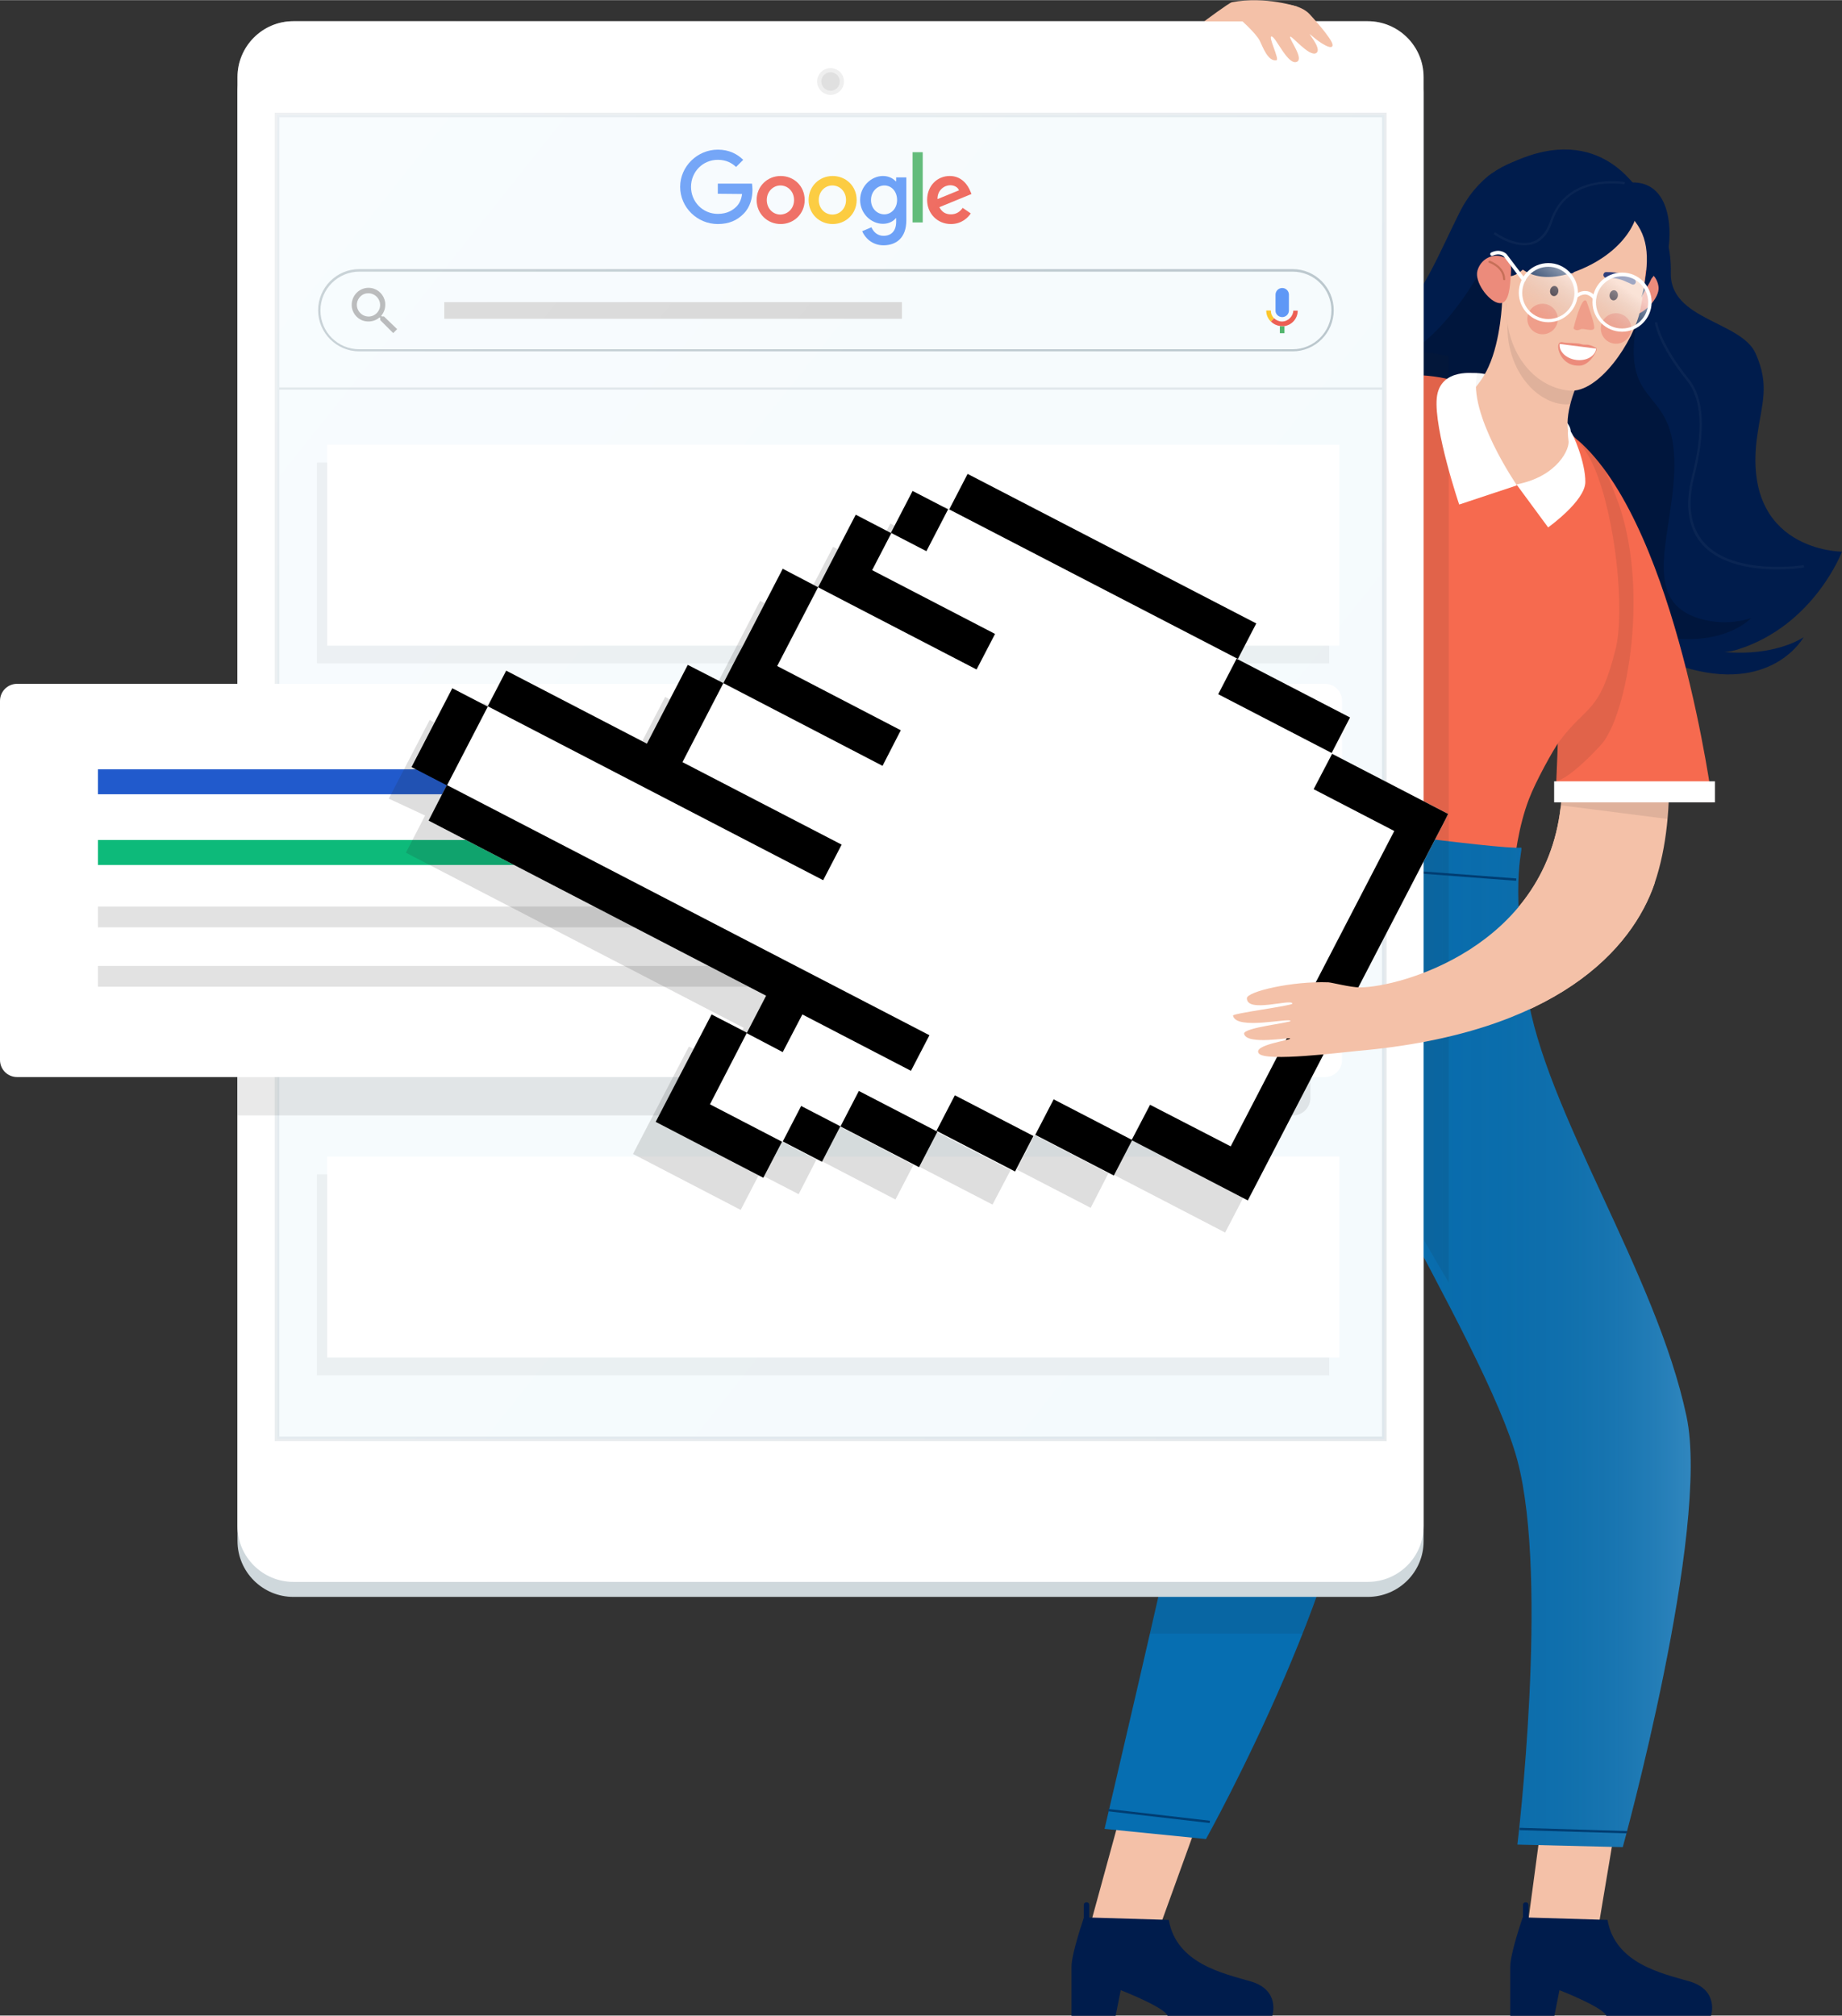 <?xml version="1.0" encoding="utf-8"?>
<!-- Generator: Adobe Illustrator 19.1.0, SVG Export Plug-In . SVG Version: 6.00 Build 0)  -->
<svg version="1.1" id="Layer_4" xmlns="http://www.w3.org/2000/svg" xmlns:xlink="http://www.w3.org/1999/xlink" x="0px" y="0px"
	 viewBox="93 -40.3 797.3 872.3" style="enable-background:new 93 -40.3 797.3 872.3;" width="817px" height="894px" xml:space="preserve">
<rect x="93" y="-40.3" width="797.3" height="872.3" fill="#333333" stroke="none"/>
<style type="text/css">
	.st0{fill:#001C4C;}
	.st1{opacity:0.2;enable-background:new    ;}
	.st2{fill:#F4C1A8;}
	.st3{fill:#066EB1;}
	.st4{opacity:0.1;fill:#231F20;enable-background:new    ;}
	.st5{fill:#003D72;}
	.st6{fill:#CFD8DC;}
	.st7{fill:#F66A4F;}
	.st8{fill:#F7F7F7;}
	.st9{opacity:0.1;}
	.st10{fill:#231F20;}
	.st11{fill:#EC8B7B;}
	.st12{fill:#C66F58;}
	.st13{opacity:0.66;fill:#EC8B7B;enable-background:new    ;}
	.st14{fill:#2E3F7C;}
	.st15{fill:#2E212C;}
	.st16{fill:#FFFFFF;}
	.st17{opacity:0.54;fill:url(#SVGID_1_);enable-background:new    ;}
	.st18{opacity:0.54;fill:url(#SVGID_2_);enable-background:new    ;}
	.st19{opacity:6.000000e-002;enable-background:new    ;}
	.st20{fill:#AEBCC3;}
	.st21{opacity:0.17;fill:url(#SVGID_3_);enable-background:new    ;}
	.st22{opacity:5.000000e-002;fill:#231F20;enable-background:new    ;}
	.st23{opacity:0.39;fill:#E1F2F9;enable-background:new    ;}
	.st24{opacity:0.32;enable-background:new    ;}
	.st25{fill:#B0BEC5;}
	.st26{fill:#EA4335;}
	.st27{fill:#FBBC05;}
	.st28{fill:#4285F4;}
	.st29{fill:#34A853;}
	.st30{opacity:0.42;fill:#231F20;enable-background:new    ;}
	.st31{fill:#CECECE;}
	.st32{opacity:0.4;fill:url(#SVGID_4_);enable-background:new    ;}
	.st33{opacity:0.31;enable-background:new    ;}
	.st34{fill:#215ACC;}
	.st35{fill:#E2E2E2;}
	.st36{fill:#0DBA7A;}
	.st37{opacity:0.15;}
</style>
<g>
	<g>
		<path class="st0" d="M780,28.9c0,0-37.7-12.3-55.3,22.8c-9.1,18.2-16.4,37.2-28.4,46.6c-12,9.4-19.1,41.4-21.9,55.5
			c-3.9,19.5-49.4-45.2-49.4-45.2s-26.4,49-2.1,73.7c22.6,23,96.5,28.9,96.5,28.9l40.6-74.3l11.5-34L780,28.9z"/>
	</g>
	<g>
		<path class="st0" d="M778,31.9c0,0,39.1,6.7,38.2,45.9c-0.4,20.3,30.5,20.9,36.7,34.8s2.7,21.5,0.7,35.7
			c-7.1,50.1,36.7,50.1,36.7,50.1s-12,31.8-45,42.3c-30.7,9.8-82-40.7-82-40.7l-18-63.3l5.7-35.5L778,31.9z"/>
	</g>
	<path class="st1" d="M734.3,76c0,0-19.2,36.7-43.3,41.1s46.5,69.9,46.5,69.9s51.8,42.7,67.9,46.8c32.3,8.2,45.6-6.7,45.6-6.7
		s-9.5,3.8-21.5,0.5c-28.5-7.8-10.9-39-11.8-69.2c-1-34.2-26.1-20-14.5-67.8C807.6,72.6,734.3,76,734.3,76z"/>
</g>
<polygon class="st2" points="565.3,791.4 585.7,716.9 619.2,726.7 593.7,797.2 "/>
<path class="st3" d="M649.3,302.4c0,0-45.5,47.5-43.8,95.2s1.5,194.3-2.9,216.1c-4.4,21.9-31.5,137.5-31.5,137.5l43.9,4.4
	c0,0,68.7-123.3,65.5-188.9c-3.3-65.6,11.8-238.3,11.8-238.3L649.3,302.4z"/>
<polygon class="st4" points="594.5,649.3 590.7,666.7 656.8,666.7 665.3,644.3 "/>
<path class="st0" d="M562.2,789.5c0,0-5.4,15.6-5.4,21.3s0,21.3,0,21.3h19.1l2.2-11.1c9.7,3.9,19.2,8.4,20.3,11.1h45.3
	c0,0,3.7-11.1-9.4-14.9c-11.6-3.4-32.1-7.6-35.4-26.6L562.2,789.5z"/>
<g>

		<rect x="572.5" y="745.6" transform="matrix(0.993 0.115 -0.115 0.993 90.067 -63.62)" class="st5" width="44.2" height="1"/>
</g>
<path class="st0" d="M563.4,794.4h-0.2c-0.6,0-1.1-0.5-1.1-1.1v-9.2c0-0.6,0.5-1.1,1.1-1.1h0.2c0.6,0,1.1,0.5,1.1,1.1v9.2
	C564.5,793.9,564,794.4,563.4,794.4z"/>
<path class="st6" d="M685,650.8H220c-13.3,0-24.2-10.8-24.2-24.2v-627c0-13.3,10.8-24.2,24.2-24.2h465c13.3,0,24.2,10.8,24.2,24.2
	v627.1C709.2,640,698.4,650.8,685,650.8z"/>
<path class="st0" d="M825.1,249.3c-24.4-6.4-33.4-30.5-43.5-42.4c-14.4-16.9,21.6,18.7,21.6,18.7s12.7,17.2,44.7,16.5
	c17-0.4,25.8-6.7,25.8-6.7S861,258.7,825.1,249.3z"/>
<path class="st2" d="M791.3,174.6c0,0,39.1,105,17.9,167.3c-9.6,28.2-42,65.1-128.8,72.6c-6.4,0.6-39.6,4.8-42.5,1.1
	s13.8-5.7,13.5-6.5c-0.2-0.6-18.7,3-19.9-2c-0.6-2.7,20.3-4.8,20.1-5.6c-0.3-1.5-23.6,4.2-24.9-2.3c-0.2-1,25.9-4.3,25.7-5.2
	c-0.3-2.3-19.7,4.3-19.7-2.3c0-2.9,19.6-7.5,35.3-6.9c1.6,0.1,9.6,2.2,13.7,2.2c17.5-0.1,79.7-17.4,86.8-77.8
	c5.4-45.2-0.7-61.7-0.7-61.7L791.3,174.6z"/>
<polygon class="st4" points="769.3,303.1 768.7,308.2 814.9,314.1 815.5,305.4 "/>
<path class="st7" d="M767.6,272.1c0,0-0.9,29.1-1.4,32.5c-3.3,0.7,68,2.3,68,2.3S819,190.3,777.6,151.6
	C744.3,120.5,767.6,272.1,767.6,272.1z"/>
<path class="st4" d="M767.6,272.1c0,0-0.5,22.3-1,25.7c0,0,5.5-0.7,19.3-15.7c11.6-12.6,21.6-69.1,6.6-107.5
	c-4.8-12.3-5.1-13.8-14.9-23C744.3,120.5,767.6,272.1,767.6,272.1z"/>
<g>
	<g>
		<path class="st8" d="M727.9,122c0,0,3.3-2.4,11.9,0.7c8.7,3.1,31.9,15.9,33,22.9s-9.8,5-9.8,5l-31.4-15.3L727.9,122z"/>
		<path class="st7" d="M747.1,360.2c0,0-1.1-31.8,7.7-54.7c2.9-7.7,10.6-21.5,13-24.8c12.2-16.4,17.4-11.8,24.5-40.1
			c4.1-16.5,0.1-56.9-9.3-78.8c-10.8-25.3-40.8-31.2-59.1-37c-25-7.8-73.1-2.2-71.3,50.2c1.7,51.9-74.3,185.3-74.3,185.3
			L747.1,360.2z"/>
		<g>
			<g>
				<path class="st2" d="M803.6,89.1c-2.7,13.5-17.9,36.2-30.7,35c-16-1.5-28.2-17.7-27.2-37.8c0.3-7-7-17.1-4-22.5
					c5.6-10.1,6.8-23,17.3-22.5c10.8,0.5,45.4,8.1,49.9,19.4C810.9,66.2,804.9,82.8,803.6,89.1z"/>
				<path class="st2" d="M743.2,89.9c0,0-0.5,16.7-5.9,28.5c-4.3,9.6-11.6,14.5-11.6,14.5c-10.5,7.7,20,56.6,46.6,28.4
					c5.2-5.5-0.9-8.2-0.8-18.4s6.4-21.8,6.4-21.8L752.5,82L743.2,89.9z"/>
				<g class="st9">
					<g>
						<g>
							<path class="st10" d="M769.7,134.6c1.2,0.1,1.8,0.1,3-0.1l4-12.5L745,90.9l0.5,9.4C745.1,118.6,756.8,133.4,769.7,134.6z"/>
						</g>
					</g>
				</g>
				<g>
					<path class="st11" d="M796.2,85.4c-0.4,4.8-0.7,11.2,3.8,10.7c4.6-0.5,11.4-7.5,10.9-12.2c-0.5-4.8-4.6-8.2-9.2-7.7
						C797.2,76.6,796.8,78.3,796.2,85.4z"/>
					<g>
						<path class="st12" d="M800,86C800,86,799.9,86,800,86c-0.4-0.1-0.5-0.3-0.5-0.6c0.9-5.7,7.7-6.8,7.8-6.8
							c0.3,0,0.5,0.1,0.6,0.4c0,0.3-0.1,0.5-0.4,0.6c-0.1,0-6.2,1-7,6C800.5,85.8,800.2,86,800,86z"/>
					</g>
				</g>
				<path class="st2" d="M803,93.7c-2.7,13.5-17.9,36.2-30.7,35c-16-1.5-28.2-17.7-27.2-37.8c0.3-7,2.3-18.6,5.3-24.1
					c5.5-10.1,17.2-23.6,27.6-23.1c10.8,0.5,22.3,10,26.7,21.3C806.8,70.4,804.3,87.3,803,93.7z"/>
				<path class="st11" d="M769.6,107.8c2.1,0.5,5.9,0.1,7.9,0.8c1.2,0.4,2.6,0.1,3.1,0.3c2.2,0.5,2.9,1.2,3.4,1.4
					c0.8,0.5-2.7,7.5-7.3,7.6c-3.3,0.1-5.6-1.1-7.3-3.2C767.1,111.8,766.4,107,769.6,107.8z"/>
				<path class="st13" d="M779.7,90c0,0,3.9,10.3,3.3,11.8c-0.6,1.5-4.8-0.2-5.7,0.3c-2.5,1.2-3.2-0.4-3.2-0.4S777.6,87.1,779.7,90z
					"/>
				<circle class="st13" cx="760.7" cy="97.7" r="6.6"/>
				<circle class="st13" cx="792.5" cy="101.8" r="6.6"/>
				<path class="st0" d="M772.8,46.7c0,0-20,38.3-28.6,31.7c-11.1-8.5-28.3-0.6-17.4-13.1c3.8-4.3-2.3-22.3,13.2-31.4
					c42.1-24.7,59.8,6.2,61.1,6.2c10.6,0.4,9.3,16.3,8.6,24c-0.8,7.6,0.1,13.5-3.3,18.9c-4.5,7.1-3.1,8.6-1.5-1.1
					c2.1-13,1.3-22.9-9-31.3C788.6,44.7,772.8,46.7,772.8,46.7z"/>
				<g>
					<path class="st14" d="M799.9,82.8c-0.2,0-0.3,0-0.5-0.1c-0.5-0.2-1-0.5-1.5-0.7c-2.6-1.2-4.9-2.2-9.6-2.1c0,0,0,0,0,0
						c-0.7,0-1.2-0.5-1.3-1.2c0-0.7,0.5-1.3,1.2-1.3c5.3-0.1,8,1.1,10.6,2.3c0.5,0.2,1,0.4,1.5,0.7c0.6,0.3,0.9,1,0.7,1.6
						C800.8,82.5,800.4,82.8,799.9,82.8z"/>
				</g>
				<g>
					<path class="st14" d="M773.3,78c-0.1,0-0.2,0-0.4-0.1c-4.7-1.4-7.8-1-10.9-0.6c-0.5,0.1-0.9,0.1-1.3,0.2
						c-0.7,0.1-1.3-0.4-1.4-1.1c-0.1-0.7,0.4-1.3,1.1-1.4c0.4,0,0.9-0.1,1.3-0.2c3.1-0.4,6.7-0.9,11.9,0.7c0.7,0.2,1,0.9,0.8,1.6
						C774.3,77.6,773.8,78,773.3,78z"/>
				</g>
			</g>
			<g>
				<path class="st11" d="M746.8,80.8c-0.4,4.8-1.1,11.1-5.5,9.9s-10.1-9.2-8.8-13.9s5.9-7.4,10.3-6.2
					C747.3,72,747.4,73.7,746.8,80.8z"/>
				<g>
					<path class="st12" d="M744.1,80.9c-0.3,0-0.5-0.2-0.5-0.5c-0.1-5-5.9-7-6-7c-0.3-0.1-0.4-0.4-0.3-0.6c0.1-0.3,0.4-0.4,0.6-0.3
						c0.3,0.1,6.5,2.3,6.6,8C744.6,80.7,744.4,80.9,744.1,80.9C744.1,80.9,744.1,80.9,744.1,80.9z"/>
				</g>
			</g>
		</g>

			<ellipse transform="matrix(-0.133 0.991 -0.991 -0.133 952.524 -662.014)" class="st15" cx="765.9" cy="85.7" rx="2.2" ry="1.8"/>

			<ellipse transform="matrix(-0.133 0.991 -0.991 -0.133 983.607 -685.487)" class="st15" cx="791.7" cy="87.6" rx="2.2" ry="1.8"/>
		<g>
			<path class="st16" d="M752.5,81.5c-0.2,0-0.5-0.1-0.6-0.3l-8-10.6c0,0-1.7-1.7-4.8-0.3c-0.4,0.2-0.8,0-1-0.4
				c-0.2-0.4,0-0.8,0.4-1c4-1.9,6.5,0.6,6.6,0.7l8.1,10.7c0.3,0.3,0.2,0.8-0.1,1.1C752.8,81.4,752.7,81.5,752.5,81.5z"/>
		</g>
		<g>
			<path class="st0" d="M801.2,48c2.4,4.1-3.9,21.4-27.8,29.7c-20.7,6.7-26.3-7.3-26.3-7.3s7.7,0.9,8.1-5.6
				c0.8-13.5,12.8-22.1,13.6-22.5C802.4,25.3,801.2,48,801.2,48z"/>
		</g>
		<path class="st0" d="M796.2,38.9c0,0,23.9,9.8,12.3,39.3c-9.5,11.2,5.7-1.9,6.9-12.8S814.1,36,796.2,38.9z"/>

			<linearGradient id="SVGID_1_" gradientUnits="userSpaceOnUse" x1="1684.958" y1="784.393" x2="1673.612" y2="801.73" gradientTransform="matrix(-0.999 -3.334741e-002 3.334741e-002 -0.999 2444.198 942.914)">
			<stop  offset="4.385965e-003" style="stop-color:#CED7DB;stop-opacity:0"/>
			<stop  offset="0.283" style="stop-color:#D6DEE1;stop-opacity:0.28"/>
			<stop  offset="0.727" style="stop-color:#EDF1F2;stop-opacity:0.725"/>
			<stop  offset="1" style="stop-color:#FFFFFF"/>
		</linearGradient>
		<circle class="st17" cx="795.2" cy="90.3" r="11.6"/>

			<linearGradient id="SVGID_2_" gradientUnits="userSpaceOnUse" x1="1714.347" y1="791.159" x2="1702.555" y2="809.671" gradientTransform="matrix(-0.999 -3.334741e-002 3.334741e-002 -0.999 2444.198 942.914)">
			<stop  offset="4.385965e-003" style="stop-color:#CED7DB;stop-opacity:0"/>
			<stop  offset="0.283" style="stop-color:#D6DEE1;stop-opacity:0.28"/>
			<stop  offset="0.727" style="stop-color:#EDF1F2;stop-opacity:0.725"/>
			<stop  offset="1" style="stop-color:#FFFFFF"/>
		</linearGradient>
		<circle class="st18" cx="763.4" cy="86.1" r="11.5"/>
		<g>
			<g>
				<path class="st16" d="M795.1,103.2c-7,0-12.8-5.7-12.8-12.8s5.7-12.8,12.8-12.8s12.8,5.7,12.8,12.8S802.1,103.2,795.1,103.2z
					 M795.1,79.2c-6.2,0-11.3,5-11.3,11.3s5,11.3,11.3,11.3s11.3-5,11.3-11.3S801.3,79.2,795.1,79.2z"/>
			</g>
			<g>
				<path class="st16" d="M763.2,99.1c-7,0-12.8-5.7-12.8-12.8s5.7-12.8,12.8-12.8S776,79.3,776,86.3S770.2,99.1,763.2,99.1z
					 M763.2,75.1c-6.2,0-11.3,5-11.3,11.3s5,11.3,11.3,11.3s11.3-5,11.3-11.3S769.4,75.1,763.2,75.1z"/>
			</g>
			<g>
				<path class="st16" d="M783.1,89.3c-0.2,0-0.4-0.1-0.6-0.3c-0.9-1.1-1.9-1.7-3-1.9c-2-0.2-3.7,1.2-3.7,1.3
					c-0.3,0.3-0.8,0.2-1.1-0.1c-0.3-0.3-0.2-0.8,0.1-1.1c0.1-0.1,2.2-1.9,4.8-1.6c1.5,0.1,2.9,1,4.1,2.4c0.3,0.3,0.2,0.8-0.1,1.1
					C783.4,89.3,783.3,89.3,783.1,89.3z"/>
			</g>
		</g>
		<g class="st19">
			<path class="st20" d="M752.8,65.8c-6.6,0-13-4.6-13.3-4.9l0.6-0.8c0.1,0.1,8.9,6.5,16.1,4.2c3.5-1.1,6.1-4.2,7.8-9
				C771,34,796,38.4,796.3,38.4l-0.2,1c-0.2,0-24.5-4.3-31.2,16.2c-1.7,5.2-4.6,8.5-8.4,9.7C755.3,65.6,754,65.8,752.8,65.8z"/>
		</g>
	</g>
</g>
<polygon class="st2" points="784.8,794.1 754.1,794.1 761.3,740.3 798.6,711.7 "/>
<path class="st3" d="M650.9,314.8c0,0,92.7,12.8,100.3,11.7c1.9-0.3-5,9.7,2.7,62.2c7.6,51.7,56,121.9,69.1,184
	c10.4,49.1-27.6,186.4-27.6,186.4l-45.6-1.1c0,0,13.8-114.4,0-166.3c-13.8-51.9-99.2-181.4-90.1-200.3S650.9,314.8,650.9,314.8z"/>
<path class="st4" d="M657.1,407.1l-250.6,39.5L413,26l296.2,86.1c3.5,0.2,7.2,0.9,10.9,1.7v401L657.1,407.1z"/>
<linearGradient id="SVGID_3_" gradientUnits="userSpaceOnUse" x1="650.9" y1="254.45" x2="824.802" y2="254.45" gradientTransform="matrix(1 0 0 -1 0 791.4)">
	<stop  offset="4.385965e-003" style="stop-color:#264F66;stop-opacity:0"/>
	<stop  offset="0.278" style="stop-color:#285168;stop-opacity:0.275"/>
	<stop  offset="0.421" style="stop-color:#30576D;stop-opacity:0.419"/>
	<stop  offset="0.534" style="stop-color:#3E6277;stop-opacity:0.532"/>
	<stop  offset="0.632" style="stop-color:#517284;stop-opacity:0.63"/>
	<stop  offset="0.719" style="stop-color:#6A8696;stop-opacity:0.718"/>
	<stop  offset="0.799" style="stop-color:#889FAB;stop-opacity:0.798"/>
	<stop  offset="0.873" style="stop-color:#ACBCC5;stop-opacity:0.873"/>
	<stop  offset="0.941" style="stop-color:#D5DDE2;stop-opacity:0.941"/>
	<stop  offset="1" style="stop-color:#FFFFFF"/>
</linearGradient>
<path class="st21" d="M650.9,314.8c0,0,92.7,12.8,100.3,11.7c1.9-0.3-5,9.7,2.7,62.2c7.6,51.7,56,121.9,69.1,184
	c10.4,49.1-27.6,186.4-27.6,186.4l-45.6-1.1c0,0,13.8-114.4,0-166.3c-13.8-51.9-99.2-181.4-90.1-200.3S650.9,314.8,650.9,314.8z"/>
<g>

		<rect x="696.3" y="337.9" transform="matrix(0.997 7.525767e-002 -7.525767e-002 0.997 27.517 -53.444)" class="st5" width="53.2" height="1"/>
</g>
<g>
	<g>
		<circle class="st22" cx="452.5" cy="612.6" r="18.8"/>
		<path class="st16" d="M685,644.3H220c-13.3,0-24.2-10.8-24.2-24.2V-7c0-13.3,10.8-24.2,24.2-24.2h465c13.3,0,24.2,10.8,24.2,24.2
			v627.1C709.2,633.5,698.4,644.3,685,644.3z"/>
		<rect x="212.9" y="9.4" class="st23" width="479.3" height="573"/>
		<g class="st24">
			<path class="st25" d="M693.2,583.4H211.9V8.4h481.3V583.4z M213.9,581.4h477.3v-571H213.9V581.4z"/>
		</g>
		<circle class="st4" cx="452.5" cy="-5.1" r="5.8"/>
		<circle class="st4" cx="452.5" cy="-5.1" r="4"/>
	</g>
</g>
<g>
	<g>
		<path class="st26" d="M441.3,46.2c0,6-4.7,10.4-10.4,10.4c-5.7,0-10.4-4.4-10.4-10.4s4.7-10.4,10.4-10.4
			C436.6,35.8,441.3,40.1,441.3,46.2z M436.7,46.2c0-3.7-2.7-6.3-5.9-6.3c-3.1,0-5.9,2.6-5.9,6.3c0,3.7,2.7,6.3,5.9,6.3
			C434,52.4,436.7,49.9,436.7,46.2z"/>
		<path class="st27" d="M463.8,46.2c0,6-4.7,10.4-10.4,10.4S443,52.2,443,46.2s4.7-10.4,10.4-10.4S463.8,40.1,463.8,46.2z
			 M459.2,46.2c0-3.7-2.7-6.3-5.9-6.3s-5.9,2.6-5.9,6.3c0,3.7,2.7,6.3,5.9,6.3S459.2,49.9,459.2,46.2z"/>
		<path class="st28" d="M485.3,36.4V55c0,7.7-4.5,10.8-9.9,10.8c-5,0-8.1-3.4-9.2-6.1l4-1.7c0.7,1.7,2.4,3.7,5.2,3.7
			c3.4,0,5.5-2.1,5.5-6.1v-1.5h-0.2c-1,1.3-3,2.4-5.5,2.4c-5.2,0-9.9-4.5-9.9-10.3c0-5.9,4.8-10.4,9.9-10.4c2.5,0,4.4,1.1,5.5,2.3
			h0.2v-1.7L485.3,36.4L485.3,36.4z M481.3,46.2c0-3.7-2.4-6.3-5.5-6.3s-5.8,2.7-5.8,6.3c0,3.6,2.6,6.2,5.8,6.2
			C478.8,52.4,481.3,49.8,481.3,46.2z"/>
		<path class="st29" d="M492.4,25.5v30.4H488V25.5H492.4z"/>
		<path class="st26" d="M509.7,49.6l3.5,2.4c-1.1,1.7-3.9,4.6-8.6,4.6c-5.9,0-10.3-4.6-10.3-10.4c0-6.2,4.4-10.4,9.8-10.4
			s8,4.3,8.9,6.6l0.5,1.2l-13.9,5.7c1.1,2.1,2.7,3.1,5,3.1C506.9,52.4,508.5,51.3,509.7,49.6L509.7,49.6z M498.8,45.8l9.3-3.8
			c-0.5-1.3-2-2.2-3.8-2.2C501.9,39.8,498.7,41.8,498.8,45.8z"/>
		<path class="st28" d="M403.7,43.5v-4.4h14.8c0.1,0.8,0.2,1.7,0.2,2.7c0,3.3-0.9,7.4-3.8,10.3c-2.8,2.9-6.4,4.5-11.2,4.5
			c-8.9,0-16.3-7.2-16.3-16.1s7.5-16.1,16.3-16.1c4.9,0,8.4,1.9,11,4.4l-3.1,3.1c-1.9-1.8-4.4-3.1-7.9-3.1
			c-6.5,0-11.6,5.2-11.6,11.7s5.1,11.7,11.6,11.7c4.2,0,6.6-1.7,8.1-3.2c1.2-1.2,2.1-3,2.4-5.4L403.7,43.5z"/>
	</g>
	<g>
		<g>
			<g>
				<path class="st25" d="M652.5,111.7h-404c-9.8,0-17.8-8-17.8-17.8s8-17.8,17.8-17.8h404c9.8,0,17.8,8,17.8,17.8
					S662.3,111.7,652.5,111.7z M248.5,77.2c-9.2,0-16.8,7.5-16.8,16.8s7.5,16.8,16.8,16.8h404c9.2,0,16.8-7.5,16.8-16.8
					s-7.5-16.8-16.8-16.8H248.5z"/>
			</g>
			<path class="st30" d="M259.2,96.6h-0.9l-0.3-0.3c1.3-1.5,2-3.6,1.7-5.9c-0.5-3.1-2.9-5.6-6-6.1c-4.9-0.8-9.1,3.4-8.4,8.4
				c0.5,3.1,3,5.6,6.1,6c2.2,0.3,4.3-0.3,5.9-1.7l0.3,0.3v0.9l5.6,5.6l1.7-1.7L259.2,96.6z M253.2,96.6c-3.3,0.4-6.1-2.4-5.7-5.7
				c0.3-2.2,2.1-4.1,4.3-4.3c3.3-0.4,6.1,2.4,5.7,5.7C257.2,94.5,255.4,96.3,253.2,96.6z"/>
			<g>
				<g id="g17480_3_" transform="translate(646.303,236.379)">
					<path id="path17482_3_" class="st28" d="M1.7-139.5c1.6,0,2.9-1.3,2.9-2.9l0-6.8c0-1.6-1.3-2.9-2.9-2.9s-2.9,1.3-2.9,2.9v6.8
						C-1.3-140.8,0.1-139.5,1.7-139.5"/>
				</g>
				<g id="g17484_3_" transform="translate(645.48,233.149)">
					<path id="path17486_3_" class="st29" d="M1.5-132.4L1.5-132.4v3.1h2v-3c-0.3,0-0.6,0-1,0C2.2-132.3,1.8-132.4,1.5-132.4"/>
				</g>
				<g id="g17488_3_" transform="translate(643.381,235.911)">
					<path id="path17490_3_" class="st27" d="M1.1-138.5c-0.9-0.9-1.4-2-1.4-3.4h-2c0,2,0.8,3.6,2,4.8l0,0l0,0L1.1-138.5z"/>
				</g>
				<g id="g17492_3_" transform="translate(650.408,238.79)">
					<path id="path17494_3_" class="st26" d="M2.4-144.8c0,2.4-2.2,4.8-4.9,4.8c-1.3,0-2.6-0.6-3.4-1.4l0,0l-1.4,1.4l0,0
						c1,1,2.3,1.7,3.8,1.9c0.3,0,0.7,0.1,1,0.1s0.7,0,1,0c3.3-0.5,5.8-3.3,5.8-6.7H2.4z"/>
				</g>
			</g>
		</g>
		<rect x="285.3" y="90.4" class="st31" width="198.1" height="7.2"/>
	</g>
</g>
<linearGradient id="SVGID_4_" gradientUnits="userSpaceOnUse" x1="709.498" y1="280.328" x2="81.375" y2="780.195" gradientTransform="matrix(1 0 0 -1 0 791.4)">
	<stop  offset="4.385965e-003" style="stop-color:#FFFFFF;stop-opacity:0"/>
	<stop  offset="0.922" style="stop-color:#FFFFFF;stop-opacity:0.922"/>
	<stop  offset="1" style="stop-color:#FFFFFF"/>
</linearGradient>
<path class="st32" d="M685,644.3H220c-13.3,0-24.2-10.8-24.2-24.2V-7c0-13.3,10.8-24.2,24.2-24.2h465c13.3,0,24.2,10.8,24.2,24.2
	v627.1C709.2,633.5,698.4,644.3,685,644.3z"/>
<g>
	<rect x="230.2" y="159.8" class="st22" width="438.1" height="87"/>
	<rect x="234.6" y="152.1" class="st16" width="438.1" height="87"/>
</g>
<g>
	<rect x="230.2" y="467.9" class="st22" width="438.1" height="87"/>
	<rect x="234.6" y="460.2" class="st16" width="438.1" height="87"/>
</g>
<g class="st33">
	<rect x="213.9" y="127.3" class="st25" width="477.3" height="1"/>
</g>
<g>
	<path class="st4" d="M652.8,442.4H195.9V309.3h456.9c4.1,0,7.4,3.3,7.4,7.4V435C660.1,439,656.8,442.4,652.8,442.4z"/>
	<path class="st16" d="M666.5,425.8H100.4c-4.1,0-7.4-3.3-7.4-7.4V263c0-4.1,3.3-7.4,7.4-7.4h566.1c4.1,0,7.4,3.3,7.4,7.4v155.4
		C673.9,422.5,670.6,425.8,666.5,425.8z"/>
	<g>
		<rect x="135.4" y="292.6" class="st34" width="264.4" height="10.8"/>
		<rect x="135.4" y="352" class="st35" width="502.9" height="9"/>
		<rect x="135.4" y="377.7" class="st35" width="502.9" height="9"/>
		<rect x="135.4" y="323.2" class="st36" width="347.8" height="10.8"/>
	</g>
</g>
<g>
	<g class="st37">
		<g>
			<polygon class="st10" points="493.8,194.2 500.2,197.5 500.2,197.5 478.4,186.2 469,204.3 469,204.3 453.6,196.3 437.3,227.7
				437.4,227.7 437.3,227.7 422,219.7 404.3,253.9 402.4,257.4 396.3,269.2 380.9,261.3 363.2,295.4 302.3,263.8 293.8,280.3
				279,271.2 261.3,305.3 277,312.6 268.7,328.7 414.9,404.5 406.6,420.6 406.5,420.5 391.2,412.6 375.1,443.5 367.1,458.9
				367,459.1 413.6,483.3 421.7,467.7 438.7,476.5 446.6,461.1 480.6,478.8 488.6,463.4 522.6,481 531.1,464.8 565.1,482.4 573,467
				573,467 607.9,485.1 623.3,493.1 631.3,477.7 702.1,341.2 709,327.9 710,325.8 659.8,299.8 667.7,284.4 618.7,258.9 618.7,258.9
				605.1,251.9 605.1,251.9 618.7,258.9 626.6,243.6 501.7,178.8 			"/>
		</g>
	</g>
	<g>
		<polygon class="st16" points="503.6,180.2 510,183.6 510,183.6 488.2,172.3 478.8,190.4 478.8,190.4 463.4,182.4 447.1,213.8
			447.2,213.8 447.1,213.8 431.8,205.8 414.1,240 412.2,243.5 406.1,255.3 390.7,247.4 373,281.5 312.1,249.9 303.6,266.4
			288.8,257.3 271.1,291.4 286.8,298.7 278.5,314.8 424.7,390.6 416.4,406.7 416.3,406.6 401,398.7 384.9,429.6 376.9,445
			376.8,445.2 423.4,469.4 431.5,453.8 448.5,462.6 456.4,447.2 490.4,464.9 498.4,449.5 532.4,467.1 540.8,450.9 574.8,468.5
			582.8,453.1 582.8,453.1 617.7,471.2 633.1,479.2 641.1,463.8 711.9,327.3 718.8,314 719.8,311.9 669.6,285.9 677.5,270.5
			628.5,245 628.5,245 614.9,238 614.9,238 628.5,245 636.4,229.7 511.5,164.9 		"/>
		<g>
			<polygon points="696.5,319.3 625.7,455.8 590.8,437.8 582.8,453.1 617.7,471.2 633.1,479.2 641.1,463.8 711.9,327.3 718.8,314
				719.8,311.9 669.6,285.9 661.6,301.2 			"/>
			<rect x="640.4" y="237.8" transform="matrix(0.46 -0.888 0.888 0.46 114.543 719.381)" width="17.3" height="55.3"/>
			<polygon points="457.3,325.2 388.4,289.5 406.1,255.3 390.7,247.4 373,281.5 312.1,249.9 304.1,265.3 449.3,340.6 			"/>
			<polygon points="482.9,275.7 429.4,247.9 447.1,213.8 431.8,205.8 414.1,240 412.2,243.5 406.1,255.3 475,291.1 			"/>
			<polygon points="470.5,206.4 478.8,190.4 463.4,182.4 447.1,213.8 461.7,221.4 515.7,249.4 523.7,234 			"/>
			<rect x="499.7" y="196.3" transform="matrix(0.888 0.46 -0.46 0.888 158.389 -239.433)" width="140.7" height="17.3"/>
			<rect x="542.6" y="443.4" transform="matrix(0.888 0.46 -0.46 0.888 271.203 -207.895)" width="38.3" height="17.3"/>
			<rect x="510.8" y="431.4" transform="matrix(0.46 -0.888 0.888 0.46 -119.701 704.205)" width="17.3" height="38.3"/>
			<rect x="458.3" y="439.7" transform="matrix(0.888 0.46 -0.46 0.888 260.038 -169.45)" width="38.3" height="17.3"/>
			<rect x="434.4" y="441.8" transform="matrix(0.888 0.46 -0.46 0.888 257.258 -153.823)" width="19.1" height="17.3"/>
			<polygon points="416.3,406.6 401,398.7 384.9,429.6 376.9,445 376.8,445.2 423.4,469.4 431.5,453.8 400.3,437.6 			"/>
			<rect x="268.4" y="269.7" transform="matrix(-0.46 0.888 -0.888 -0.46 667.094 151.197)" width="38.4" height="17.3"/>
			<rect x="480.9" y="176.7" transform="matrix(0.46 -0.888 0.888 0.46 100.504 535.995)" width="20.4" height="17.3"/>
			<polygon points="431.8,415 440.3,398.7 487.3,423.1 495.3,407.7 286.4,299.4 278.5,314.8 424.6,390.6 416.2,406.8 			"/>
		</g>
	</g>
</g>
<path class="st2" d="M809.2,341.9c-9.6,28.2-42,65.1-128.8,72.6c-6.4,0.6-39.6,4.8-42.5,1.1s13.8-5.7,13.5-6.5
	c-0.2-0.6-18.7,3-19.9-2c-0.6-2.7,20.3-4.8,20.1-5.6c-0.3-1.5-23.6,4.2-24.9-2.3c-0.2-1,25.9-4.3,25.7-5.2
	c-0.3-2.3-19.7,4.3-19.7-2.3c0-2.9,19.6-7.5,35.3-6.9c1.6,0.1,9.6,2.2,13.7,2.2c17.5-0.1,79.7-17.4,86.8-77.8L809.2,341.9z"/>
<g>
	<path class="st2" d="M659.9-34.2c0,0,9.9,10.7,9.9,13.3s-5.5-0.9-9-4s5,5.6,1.9,7.5s-11.4-8.7-11.3-6.9c0.2,1.8,6,9.4,2.9,10.7
		c-3.9,1.6-9-10.8-10.9-11c-1.7-0.2,3.6,10.1,2.1,10.3c-3.7,0.7-6-6-7.2-8.4c-1.7-3.4-9-9.8-9-9.8C627.3-36.6,651.6-43.1,659.9-34.2
		z"/>
	<path class="st2" d="M654.8-37.4c0,0-13.9-4.8-28.6-2c-1.3,0.3-12,8.3-12,8.3h23.1L654.8-37.4z"/>
</g>
<g class="st19">
	<path class="st20" d="M862.4,206.1c-10,0-24.3-1.8-32.4-10.6c-6.3-6.9-7.9-17-4.6-30c5-19.3,4.2-33.2-2.2-41.1
		c-12.6-15.6-13.9-24.8-13.9-25.2l1-0.1c0,0.1,1.3,9.3,13.7,24.6c6.6,8.2,7.4,22.3,2.4,41.9c-3.2,12.6-1.7,22.4,4.4,29.1
		c13,14.2,42.6,9.6,42.9,9.5l0.2,1C873.7,205.3,868.9,206.1,862.4,206.1z"/>
</g>
<path class="st0" d="M752.1,789.5c0,0-5.4,15.6-5.4,21.3s0,21.3,0,21.3h19.1L768,821c9.7,3.9,19.2,8.4,20.3,11.1h45.3
	c0,0,3.7-11.1-9.4-14.9c-11.6-3.4-32.1-7.6-35.4-26.6L752.1,789.5z"/>
<path class="st16" d="M732.4,121.3c0,0-16.2-2.9-17.5,10.6s9.7,46.1,9.7,46.1l25-8.3C749.6,169.7,728.1,138.5,732.4,121.3z"/>
<path class="st16" d="M749.4,169.3l13.7,18.6c0,0,16-11.4,16.1-19.6c0.1-8.3-5.2-21.1-6.8-22.5c-0.5-0.4-1.1-0.6-0.5,4.4
	C772.7,153.6,767.3,165.9,749.4,169.3z"/>
<rect x="765.7" y="297.8" class="st16" width="69.6" height="9.1"/>
<g>

		<rect x="750.4" y="751.1" transform="matrix(1 3.008131e-002 -3.008131e-002 1 22.959 -22.932)" class="st5" width="46.5" height="1"/>
</g>
<path class="st16" d="M783.9,110.5c-0.4,3.3-4.3,5.5-8.7,4.9s-7.5-3.7-7.1-6.9L783.9,110.5z"/>
<path class="st0" d="M753.5,794.4h-0.2c-0.6,0-1.1-0.5-1.1-1.1v-9.2c0-0.6,0.5-1.1,1.1-1.1h0.2c0.6,0,1.1,0.5,1.1,1.1v9.2
	C754.6,793.9,754.1,794.4,753.5,794.4z"/>
</svg>
